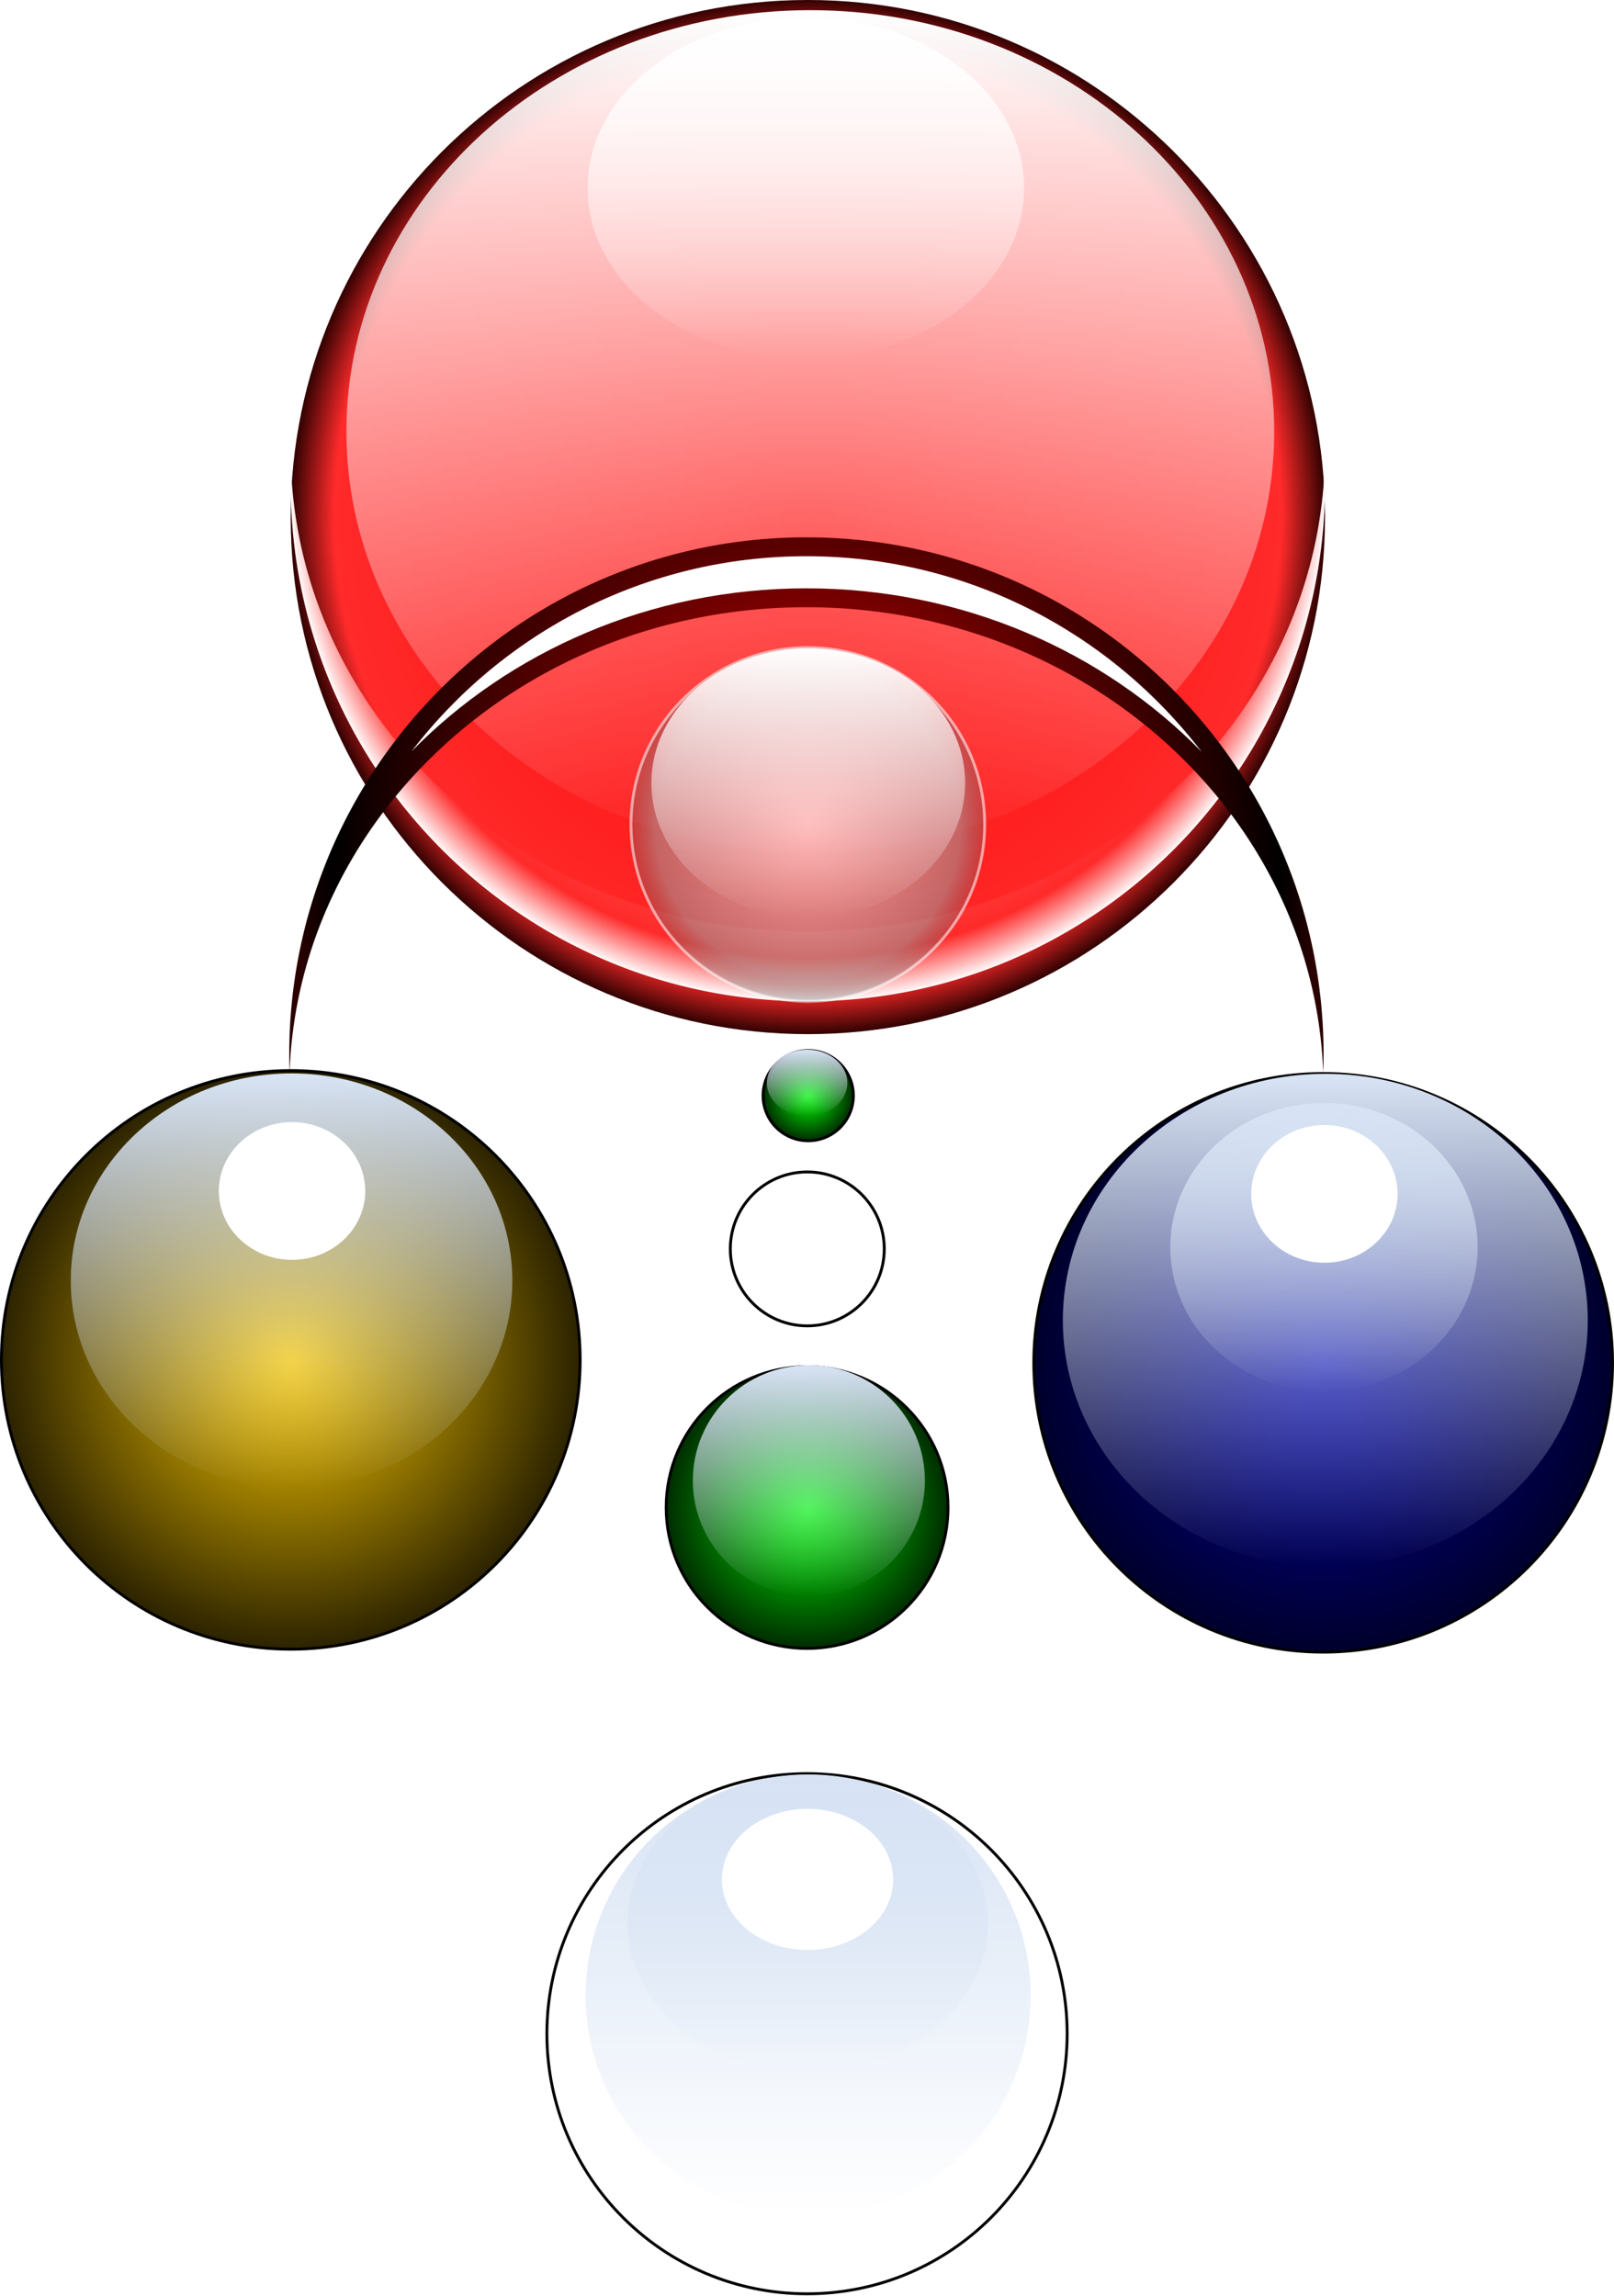 <svg xmlns="http://www.w3.org/2000/svg" xmlns:xlink="http://www.w3.org/1999/xlink" viewBox="0 0 560.63 797.71"><defs><radialGradient id="k" gradientUnits="userSpaceOnUse" cy="528.6" cx="585.38" r="101.01"><stop offset="0" stop-color="#00a"/><stop offset="1" stop-color="#00002b"/></radialGradient><radialGradient id="o" xlink:href="#c" gradientUnits="userSpaceOnUse" cy="528.6" cx="585.38" r="101.01"/><radialGradient id="c" gradientUnits="userSpaceOnUse" cy="528.6" cx="585.38" r="101.01"><stop offset="0" stop-color="#0f0"/><stop offset="1" stop-color="#002b00"/></radialGradient><radialGradient id="f" gradientUnits="userSpaceOnUse" cy="528.43" cx="386.07" gradientTransform="translate(-10.007 -332.86)" r="180.14"><stop offset="0" stop-color="#fff"/><stop offset=".914" stop-color="#ff2a2a"/><stop offset="1" stop-color="#fff"/></radialGradient><radialGradient id="g" gradientUnits="userSpaceOnUse" cy="599.14" cx="386.08" gradientTransform="matrix(1 0 0 -1 -10.505 922.12)" r="180.14"><stop offset="0" stop-color="red"/><stop offset=".914"/><stop offset="1" stop-color="#2b0000"/></radialGradient><radialGradient id="h" gradientUnits="userSpaceOnUse" cy="632.36" cx="404.29" r="61.929"><stop offset="0" stop-color="#fff"/><stop offset=".859" stop-color="#999"/><stop offset="1" stop-color="#666" stop-opacity=".535"/></radialGradient><radialGradient id="n" gradientUnits="userSpaceOnUse" cy="528.6" cx="585.38" r="101.01"><stop offset="0" stop-color="#fc0"/><stop offset="1" stop-color="#2b2200"/></radialGradient><radialGradient id="d" gradientUnits="userSpaceOnUse" cy="528.43" cx="386.07" r="180.14"><stop offset="0" stop-color="red"/><stop offset=".914" stop-color="#ff2a2a"/><stop offset="1" stop-color="#2b0000"/></radialGradient><linearGradient id="l" y2="629.11" xlink:href="#a" gradientUnits="userSpaceOnUse" x2="585.38" y1="430.16" x1="583.42"/><linearGradient id="i" y2="693.79" gradientUnits="userSpaceOnUse" x2="404.29" y1="570.93" x1="404.29"><stop offset="0" stop-color="#fff"/><stop offset="1" stop-color="#fff" stop-opacity="0"/></linearGradient><linearGradient id="b" y2="348.79" gradientUnits="userSpaceOnUse" y1="708.08" x2="386.07" x1="386.07"><stop offset="0" stop-color="#fff" stop-opacity="0"/><stop offset="1" stop-color="#fff"/></linearGradient><linearGradient id="p" y2="629.11" xlink:href="#a" gradientUnits="userSpaceOnUse" x2="585.38" y1="428.09" x1="585.38"/><linearGradient id="e" y2="348.79" xlink:href="#b" gradientUnits="userSpaceOnUse" x2="386.07" y1="708.08" x1="386.07"/><linearGradient id="a"><stop offset="0" stop-color="#d7e3f4"/><stop offset="1" stop-color="#d7e3f4" stop-opacity="0"/></linearGradient><filter id="j" height="1.342" width="1.085" color-interpolation-filters="sRGB" y="-.171" x="-.042"><feGaussianBlur stdDeviation="4.848"/></filter><filter id="m" height="1.656" width="1.656" color-interpolation-filters="sRGB" y="-.328" x="-.328"><feGaussianBlur stdDeviation="27.462"/></filter><filter id="q" height="1.465" width="1.465" color-interpolation-filters="sRGB" y="-.232" x="-.232"><feGaussianBlur stdDeviation="19.468"/></filter></defs><g fill-rule="evenodd"><path d="M565.71 528.43c0 99.214-80.429 179.64-179.64 179.64-99.214 0-179.64-80.429-179.64-179.64 0-99.214 80.429-179.64 179.64-179.64 99.214 0 179.64 80.429 179.64 179.64z" transform="translate(-105.458 -348.791)" fill="url(#d)"/><path d="M565.71 528.43c0 99.214-80.429 179.64-179.64 179.64-99.214 0-179.64-80.429-179.64-179.64 0-99.214 80.429-179.64 179.64-179.64 99.214 0 179.64 80.429 179.64 179.64z" transform="matrix(.897 0 0 .815 -64.837 -280.731)" fill="url(#e)"/><path d="M196.53 189.29a182.578 182.578 0 00-.094 6.281c0 99.214 80.411 179.66 179.62 179.66 99.214 0 179.66-80.442 179.66-179.66a182.4 182.4 0 00-.125-6.281c-3.312 89.793-82.422 161.66-179.53 161.66-97.109 0-176.22-71.864-179.53-161.66z" fill="url(#f)" transform="translate(-95.463 -27.361)"/><path d="M196.03 399.98a182.578 182.578 0 01-.094-6.281c0-99.214 80.411-179.66 179.62-179.66 99.214 0 179.66 80.442 179.66 179.66a182.4 182.4 0 01-.125 6.281c-3.312-89.793-82.422-161.66-179.53-161.66-97.109 0-176.22 71.864-179.53 161.66z" fill="url(#g)" transform="translate(-95.463 -27.361)"/><path d="M465.71 632.36c0 33.926-27.503 61.429-61.429 61.429s-61.429-27.503-61.429-61.429 27.502-61.429 61.429-61.429c33.926 0 61.429 27.503 61.429 61.429z" transform="translate(-123.677 -345.931)" opacity=".555" stroke="#fff" fill="url(#h)"/><path d="M465.71 632.36c0 33.926-27.503 61.429-61.429 61.429s-61.429-27.503-61.429-61.429 27.502-61.429 61.429-61.429c33.926 0 61.429 27.503 61.429 61.429z" transform="matrix(.887 0 0 .762 -77.843 -209.841)" fill="url(#i)"/><path d="M385.56 542.03c-56.014 0-105.6 26.669-137.22 67.875 34.092-34.802 82.942-56.719 137.22-56.719 54.342 0 103.25 21.968 137.34 56.844-31.624-41.277-81.274-68-137.34-68z" transform="translate(-105.463 -348.791)" filter="url(#j)" fill="#fff"/><path d="M385.56 544c-43.336 0-82.751 16.161-112.88 42.656 31.514-22.176 70.565-35.438 112.88-35.438 42.326 0 81.386 13.278 112.91 35.469-30.13-26.51-69.56-42.69-112.91-42.69z" transform="translate(-105.463 -348.791)" filter="url(#j)" fill="#fff"/><path d="M565.71 528.43c0 99.214-80.429 179.64-179.64 179.64-99.214 0-179.64-80.429-179.64-179.64 0-99.214 80.429-179.64 179.64-179.64 99.214 0 179.64 80.429 179.64 179.64z" transform="matrix(.811 0 0 .634 -31.983 -217.481)" fill="url(#e)"/><path d="M565.71 528.43c0 99.214-80.429 179.64-179.64 179.64-99.214 0-179.64-80.429-179.64-179.64 0-99.214 80.429-179.64 179.64-179.64 99.214 0 179.64 80.429 179.64 179.64z" transform="matrix(.422 0 0 .33 116.997 -109.043)" fill="url(#e)"/><path d="M685.89 528.6c0 55.51-45 100.51-100.51 100.51s-100.51-45-100.51-100.51 45-100.51 100.51-100.51 100.51 45 100.51 100.51z" transform="translate(-125.768 -55.14)" stroke="#000" fill="url(#k)"/><path d="M685.89 528.6c0 55.51-45 100.51-100.51 100.51s-100.51-45-100.51-100.51 45-100.51 100.51-100.51 100.51 45 100.51 100.51z" transform="matrix(.907 0 0 .852 -70.59 8.32)" fill="url(#l)"/><path d="M685.89 528.6c0 55.51-45 100.51-100.51 100.51s-100.51-45-100.51-100.51 45-100.51 100.51-100.51 100.51 45 100.51 100.51z" transform="matrix(.763 0 0 .716 13.227 67.413)" fill="url(#l)"/><path d="M685.89 528.6c0 55.51-45 100.51-100.51 100.51s-100.51-45-100.51-100.51 45-100.51 100.51-100.51 100.51 45 100.51 100.51z" transform="matrix(.531 0 0 .499 149.047 169.529)" fill="url(#l)"/><path d="M685.89 528.6c0 55.51-45 100.51-100.51 100.51s-100.51-45-100.51-100.51 45-100.51 100.51-100.51 100.51 45 100.51 100.51z" transform="matrix(.253 0 0 .238 311.937 288.969)" filter="url(#m)" fill="#fff"/><path d="M685.89 528.6c0 55.51-45 100.51-100.51 100.51s-100.51-45-100.51-100.51 45-100.51 100.51-100.51 100.51 45 100.51 100.51z" transform="translate(-484.373 -56.15)" stroke="#000" fill="url(#n)"/><path d="M685.89 528.6c0 55.51-45 100.51-100.51 100.51s-100.51-45-100.51-100.51 45-100.51 100.51-100.51 100.51 45 100.51 100.51z" transform="matrix(.907 0 0 .852 -429.193 7.31)" fill="url(#l)"/><path d="M685.89 528.6c0 55.51-45 100.51-100.51 100.51s-100.51-45-100.51-100.51 45-100.51 100.51-100.51 100.51 45 100.51 100.51z" transform="matrix(.763 0 0 .716 -345.373 66.402)" fill="url(#l)"/><path d="M685.89 528.6c0 55.51-45 100.51-100.51 100.51s-100.51-45-100.51-100.51 45-100.51 100.51-100.51 100.51 45 100.51 100.51z" transform="matrix(.531 0 0 .499 -209.553 168.519)" fill="url(#l)"/><path d="M685.89 528.6c0 55.51-45 100.51-100.51 100.51s-100.51-45-100.51-100.51 45-100.51 100.51-100.51 100.51 45 100.51 100.51z" transform="matrix(.253 0 0 .238 -46.662 287.959)" filter="url(#m)" fill="#fff"/><path d="M685.89 528.6c0 55.51-45 100.51-100.51 100.51s-100.51-45-100.51-100.51 45-100.51 100.51-100.51 100.51 45 100.51 100.51z" transform="translate(189.417 298.179) scale(.156)" stroke="#000" stroke-width="6.419" fill="url(#o)"/><path d="M685.89 528.6c0 55.51-45 100.51-100.51 100.51s-100.51-45-100.51-100.51 45-100.51 100.51-100.51 100.51 45 100.51 100.51z" transform="translate(124.707 293.279) scale(.266)" stroke="#000" stroke-width="3.755" fill="url(#o)"/><path d="M685.89 528.6c0 55.51-45 100.51-100.51 100.51s-100.51-45-100.51-100.51 45-100.51 100.51-100.51 100.51 45 100.51 100.51z" transform="translate(-4.729 266.309) scale(.487)" stroke="#000" stroke-width="2.051" fill="url(#o)"/><path d="M685.89 528.6c0 55.51-45 100.51-100.51 100.51s-100.51-45-100.51-100.51 45-100.51 100.51-100.51 100.51 45 100.51 100.51z" transform="translate(-245.933 231.329) scale(.899)" stroke="#000" stroke-width="1.112" fill="url(#o)"/><path d="M685.89 528.6c0 55.51-45 100.51-100.51 100.51s-100.51-45-100.51-100.51 45-100.51 100.51-100.51 100.51 45 100.51 100.51z" transform="matrix(.769 0 0 .764 -169.456 289.409)" fill="url(#p)"/><path d="M685.89 528.6c0 55.51-45 100.51-100.51 100.51s-100.51-45-100.51-100.51 45-100.51 100.51-100.51 100.51 45 100.51 100.51z" transform="matrix(.709 0 0 .628 -134.156 347.499)" fill="url(#p)"/><path d="M685.89 528.6c0 55.51-45 100.51-100.51 100.51s-100.51-45-100.51-100.51 45-100.51 100.51-100.51 100.51 45 100.51 100.51z" transform="matrix(.623 0 0 .513 -84.149 396.969)" fill="url(#p)"/><path d="M685.89 528.6c0 55.51-45 100.51-100.51 100.51s-100.51-45-100.51-100.51 45-100.51 100.51-100.51 100.51 45 100.51 100.51z" transform="matrix(.296 0 0 .244 107.227 523.969)" filter="url(#q)" fill="#fff"/><path d="M685.89 528.6c0 55.51-45 100.51-100.51 100.51s-100.51-45-100.51-100.51 45-100.51 100.51-100.51 100.51 45 100.51 100.51z" transform="matrix(.401 0 0 .399 46.227 303.469)" fill="url(#l)"/><path d="M685.89 528.6c0 55.51-45 100.51-100.51 100.51s-100.51-45-100.51-100.51 45-100.51 100.51-100.51 100.51 45 100.51 100.51z" transform="matrix(.22 0 0 .2 151.927 321.259)" fill="url(#l)"/><path d="M685.89 528.6c0 55.51-45 100.51-100.51 100.51s-100.51-45-100.51-100.51 45-100.51 100.51-100.51 100.51 45 100.51 100.51z" transform="matrix(.139 0 0 .115 198.987 315.409)" fill="url(#l)"/></g></svg>